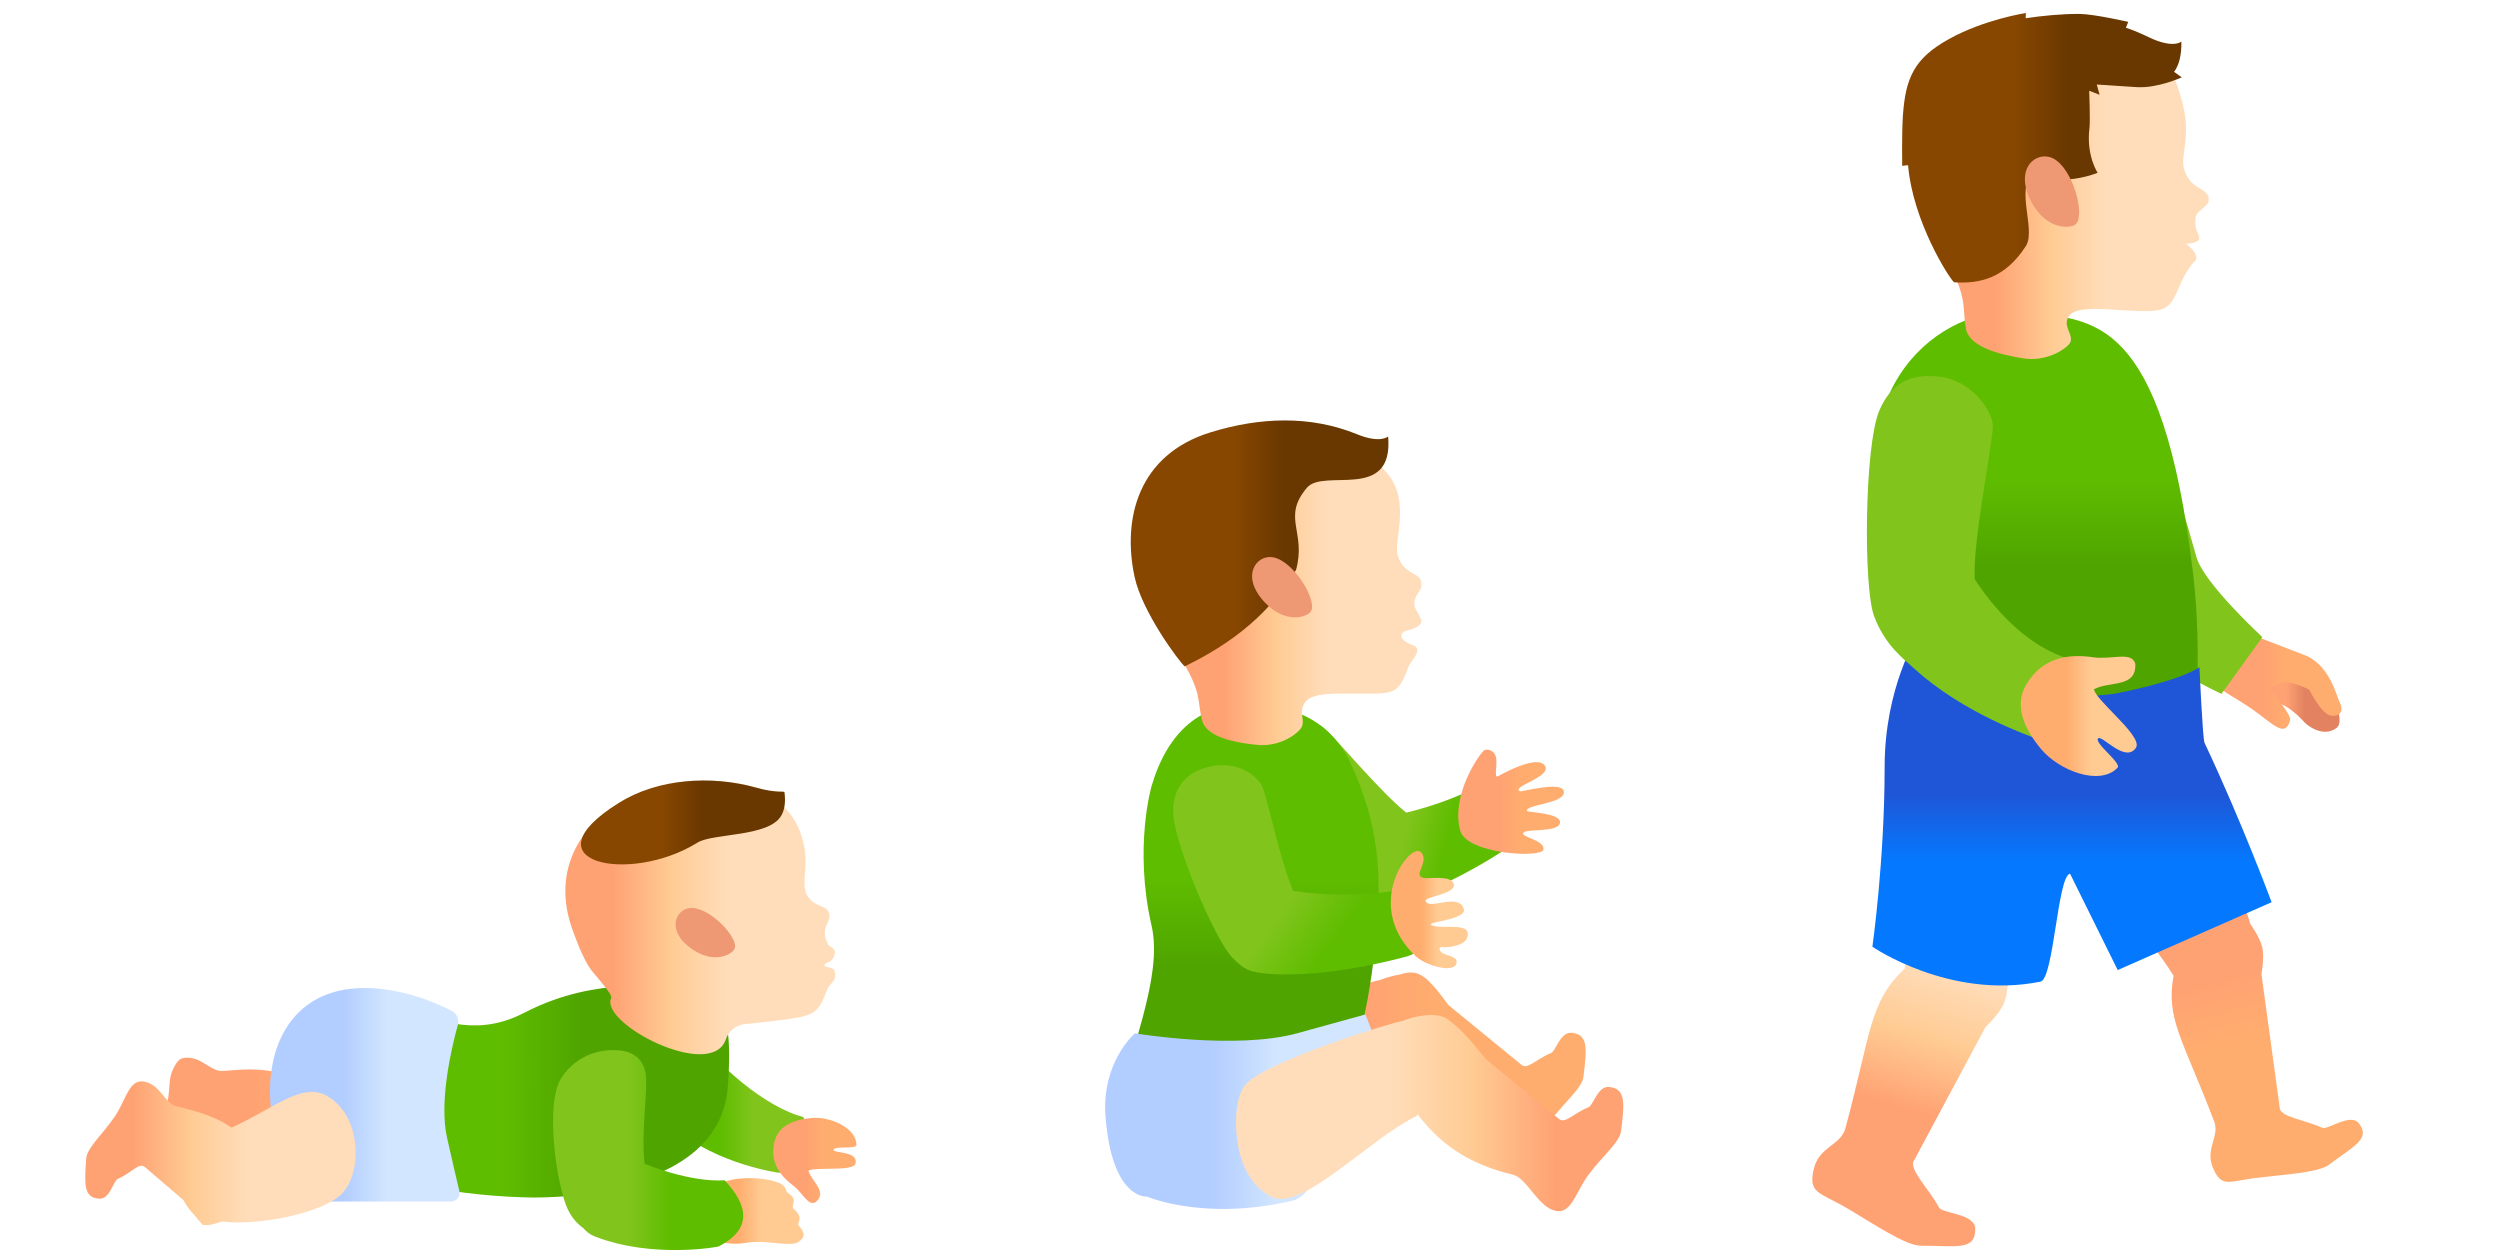 <svg enable-background="new 0 0 192 96" height="96" viewBox="0 0 192 96" width="192" xmlns="http://www.w3.org/2000/svg" xmlns:xlink="http://www.w3.org/1999/xlink"><linearGradient id="a"><stop offset=".384" stop-color="#5fbd00"/><stop offset=".601" stop-color="#80c41c"/></linearGradient><linearGradient id="b" gradientTransform="matrix(1 0 0 -1 0 96)" gradientUnits="userSpaceOnUse" x1="51.08" x2="62.241" xlink:href="#a" y1="10.478" y2="10.478"/><linearGradient id="c" gradientTransform="matrix(1 0 0 -1 0 96)" gradientUnits="userSpaceOnUse" x1="26.903" x2="56.004" y1="12.159" y2="12.159"><stop offset=".399" stop-color="#5fbd00"/><stop offset=".614" stop-color="#4fa400"/></linearGradient><linearGradient id="d"><stop offset=".175" stop-color="#ffa273"/><stop offset=".39" stop-color="#ffcb93"/><stop offset=".602" stop-color="#ffddba"/></linearGradient><linearGradient id="e" gradientTransform="matrix(1 0 0 -1 0 96)" gradientUnits="userSpaceOnUse" x1="43.429" x2="64.14" xlink:href="#d" y1="25.531" y2="25.531"/><linearGradient id="f"><stop offset=".4" stop-color="#874700"/><stop offset=".6" stop-color="#693700"/></linearGradient><linearGradient id="g" gradientTransform="matrix(1 0 0 -1 0 96)" gradientUnits="userSpaceOnUse" x1="44.621" x2="60.295" xlink:href="#f" y1="32.839" y2="32.839"/><linearGradient id="h"><stop offset=".393" stop-color="#ffad6e"/><stop offset=".61" stop-color="#ffcb93"/></linearGradient><linearGradient id="i" gradientTransform="matrix(1 0 0 -1 0 96)" gradientUnits="userSpaceOnUse" x1="53.506" x2="61.714" xlink:href="#h" y1="2.991" y2="2.991"/><linearGradient id="j" gradientTransform="matrix(1 0 0 -1 0 96)" gradientUnits="userSpaceOnUse" x1="42.459" x2="57.08" y1="7.679" y2="7.679"><stop offset=".399" stop-color="#80c41c"/><stop offset=".617" stop-color="#5fbd00"/></linearGradient><linearGradient id="k"><stop offset=".396" stop-color="#ffa273"/><stop offset=".607" stop-color="#ffad6e"/></linearGradient><linearGradient id="l" gradientTransform="matrix(1 0 0 -1 0 96)" gradientUnits="userSpaceOnUse" x1="59.381" x2="65.763" xlink:href="#k" y1="6.872" y2="6.872"/><linearGradient id="m" gradientTransform="matrix(1 0 0 -1 0 96)" gradientUnits="userSpaceOnUse" x1="11.926" x2="30.834" xlink:href="#k" y1="10.418" y2="10.418"/><linearGradient id="n"><stop offset=".386" stop-color="#b2cdff"/><stop offset=".621" stop-color="#d3e6ff"/></linearGradient><linearGradient id="o" gradientTransform="matrix(1 0 0 -1 0 96)" gradientUnits="userSpaceOnUse" x1="20.741" x2="35.292" xlink:href="#n" y1="11.933" y2="11.933"/><linearGradient id="p" gradientTransform="matrix(1 0 0 -1 0 96)" gradientUnits="userSpaceOnUse" x1="6.546" x2="27.319" xlink:href="#d" y1="7.431" y2="7.431"/><linearGradient id="q" gradientTransform="matrix(1 0 0 -1 0 96)" gradientUnits="userSpaceOnUse" x1="93.208" x2="121.783" xlink:href="#k" y1="14.182" y2="14.182"/><linearGradient id="r" gradientTransform="matrix(1 0 0 -1 0 96)" gradientUnits="userSpaceOnUse" x1="116.652" x2="102.298" xlink:href="#a" y1="30.315" y2="33.772"/><linearGradient id="s"><stop offset=".386" stop-color="#4fa400"/><stop offset=".601" stop-color="#5fbd00"/></linearGradient><linearGradient id="t" gradientTransform="matrix(1 0 0 -1 0 96)" gradientUnits="userSpaceOnUse" x1="95.801" x2="95.801" xlink:href="#s" y1="8.98" y2="41.873"/><linearGradient id="u" gradientTransform="matrix(1 0 0 -1 0 96)" gradientUnits="userSpaceOnUse" x1="90.862" x2="109.168" xlink:href="#d" y1="49.85" y2="49.85"/><linearGradient id="v" gradientTransform="matrix(1 0 0 -1 0 96)" gradientUnits="userSpaceOnUse" x1="86.84" x2="106.632" xlink:href="#f" y1="54.267" y2="54.267"/><linearGradient id="w" gradientTransform="matrix(1 0 0 -1 0 96)" gradientUnits="userSpaceOnUse" x1="84.875" x2="106.173" xlink:href="#n" y1="10.618" y2="10.618"/><linearGradient id="x" gradientTransform="matrix(1 0 0 -1 0 96)" gradientUnits="userSpaceOnUse" x1="109.068" x2="92.378" xlink:href="#a" y1="19.404" y2="31.616"/><linearGradient id="y" gradientTransform="matrix(1 0 0 -1 0 96)" gradientUnits="userSpaceOnUse" x1="106.814" x2="112.739" xlink:href="#h" y1="26.143" y2="26.143"/><linearGradient id="z"><stop offset=".398" stop-color="#ffddba"/><stop offset=".61" stop-color="#ffcb93"/><stop offset=".825" stop-color="#ffa273"/></linearGradient><linearGradient id="A" gradientTransform="matrix(1 0 0 -1 0 96)" gradientUnits="userSpaceOnUse" x1="94.925" x2="124.672" xlink:href="#z" y1="10.507" y2="10.507"/><linearGradient id="B" gradientTransform="matrix(1 0 0 -1 0 96)" gradientUnits="userSpaceOnUse" x1="111.99" x2="120.105" xlink:href="#k" y1="34.424" y2="34.424"/><linearGradient id="C" gradientTransform="matrix(1 0 0 -1 0 96)" gradientUnits="userSpaceOnUse" x1="172.854" x2="179.678" y1="42.448" y2="42.448"><stop offset=".396" stop-color="#ffa273"/><stop offset=".608" stop-color="#e28261"/></linearGradient><linearGradient id="D" gradientTransform="matrix(1 0 0 -1 0 96)" gradientUnits="userSpaceOnUse" x1="169.757" x2="179.835" xlink:href="#k" y1="43.643" y2="43.643"/><linearGradient id="E" gradientTransform="matrix(1 0 0 -1 0 96)" gradientUnits="userSpaceOnUse" x1="159.548" x2="173.748" xlink:href="#a" y1="56.506" y2="56.506"/><linearGradient id="F" gradientTransform="matrix(1 0 0 -1 0 96)" gradientUnits="userSpaceOnUse" x1="156.341" x2="156.341" xlink:href="#s" y1="40.176" y2="72.104"/><linearGradient id="G" gradientTransform="matrix(1 0 0 -1 0 96)" gradientUnits="userSpaceOnUse" x1="149.759" x2="169.633" xlink:href="#d" y1="79.979" y2="79.979"/><linearGradient id="H" gradientTransform="matrix(1 0 0 -1 0 96)" gradientUnits="userSpaceOnUse" x1="146.09" x2="167.551" xlink:href="#f" y1="84.641" y2="84.641"/><linearGradient id="I" gradientTransform="matrix(1 0 0 -1 0 96)" gradientUnits="userSpaceOnUse" x1="152.45" x2="145.074" xlink:href="#z" y1="31.63" y2="6.474"/><linearGradient id="J" gradientTransform="matrix(1 0 0 -1 0 96)" gradientUnits="userSpaceOnUse" x1="167.603" x2="173.794" xlink:href="#k" y1="29.796" y2="6.616"/><linearGradient id="K" gradientTransform="matrix(1 0 0 -1 0 96)" gradientUnits="userSpaceOnUse" x1="159.137" x2="159.137" y1="45.156" y2="19.575"><stop offset=".395" stop-color="#1f56d7"/><stop offset=".602" stop-color="#0479ff"/></linearGradient><linearGradient id="L" gradientTransform="matrix(1 0 0 -1 0 96)" gradientUnits="userSpaceOnUse" x1="155.199" x2="164.108" xlink:href="#h" y1="41.003" y2="41.003"/><path clip-rule="evenodd" d="m51.84 86.69c-2.39-1.96 1.49-7.04 3.12-5.4 3.93 3.97 6.73 4.49 6.73 4.49 1.03 2.23.76 3.85-1.85 4.29-.01.01-4.65-.62-8-3.38z" fill="url(#b)" fill-rule="evenodd"/><path d="m55.9 83.41c.56-7.53-1.33-6.95-4.54-7.53 0 0-5.5-1-11.01 1.86-3.29 1.72-6.15 1.12-10.36-.82-2.89-1.33-3.21 3.14-3.07 6.49.16 3.75 1.19 5.64 2.49 6.82 0 0 4.02 1.53 10.94 1.73 1.8.06 5-.12 7.26-.79 3.21-.94 7.92-2.65 8.29-7.76z" fill="url(#c)"/><path clip-rule="evenodd" d="m55.74 79.83c-1.11 3.22-9.72-1.23-8.8-3.18.14-.31-1.38-1.86-1.71-2.4-.55-.91-.91-1.89-1.2-2.67-1.92-5.06 1.03-8.62 3.9-10.07 1.52-.78 3.13-1.26 4.76-1.46 1.78-.21 3.57-.08 5.33.41.2.06.39.15.58.28 1.47 1.01 2.69 1.82 3.18 4.36.29 1.56-.31 2.94.26 3.75.32.45.68.61.99.74.36.15.65.27.67.78.01.39-.33.67-.35 1.2-.01.44.05.45.22.91.12.31.66.29.53.82-.16.65-.67.6-.75.74-.2.39.64.09.75.55.19.79-.35.89-.53 1.33-.81 2.05-.92 2.09-4.13 2.49-.51.07-1.47.16-2.25.24-.66.07-1.24.54-1.45 1.18z" fill="url(#e)" fill-rule="evenodd"/><path d="m58.03 60.48c-3.39-.94-7.49-.71-10.5 1.18-7.3 4.56.81 6.31 6.04 3.05 1.18-.73 5.46-.42 6.42-2.05.25-.42.36-1 .26-1.8-.01-.16-.51.1-2.22-.38z" fill="url(#g)"/><path d="m53.19 72.92c1.74 1.16 3.07.35 3.23-.07.34-.79-1.88-3.18-3.37-3.12-1.18.06-1.95 1.79.14 3.19" fill="#ee9973"/><path d="m61.33 95.38c.48-.35.55-.65 0-1.27-.16-.19.47-.53-.36-1.25-.32-.27.4-.67-.41-1.2-.34-.22 0-.56-.91-.88-1.27-.45-3.26-.35-4.02 0-1.45.67-2.12 2.05-2.12 3.22 0 .78 1.38 1.33 1.65 1.38 1.93.32 1.78 0 3.03 0 1.21 0 2.65.35 3.14 0z" fill="url(#i)"/><path clip-rule="evenodd" d="m55.65 90.64s-2.2.29-6.14-1.26c-.27-2.07.16-5.02.12-6.43-.01-.95-.4-2.25-2.36-2.3-1.73-.06-3.26.74-4.16 2.14-1.29 2-.36 8.23.48 10.05.31.67.74 1.15 1.21 1.48.24.28.53.51.91.65 4.43 1.72 9.49.78 9.49.76 2.57-1.35 2.29-3.11.45-5.09z" fill="url(#j)" fill-rule="evenodd"/><path d="m60.9 91.04c-.89-.67-1.81-1.72-1.43-3.32.29-1.29 1.54-1.74 2.87-1.86 1.45-.13 3.46.79 3.43 2.08.01.16-.44.18-.88.19s-.89.01-.87.19c.04.26 1.88.08 1.69 1.02-.07.38-1.03.41-1.95.42-.73.01-1.43.01-1.67.15.25.87 1.49 1.59.56 2.41-.01.01-.02.01-.04.02-.56.29-.97-.75-1.71-1.3z" fill="url(#l)"/><path d="m30.52 89.57c.94-.28-.4-9.04-1.55-8.62-1.58.59-3.42 1.72-5.6 2.28-2.26-1.43-4.73-1.09-6.24-.98-.96.06-1.56-1.03-2.76-1.02-.51.01-.69.12-1.05.82-.39.79-.24 1.29-.42 2.38-.14.79-.91 2.5-.95 3.16-.06.89.13 2.07.25 2.22 1.35 1.75 2.68-2.92 4.09-2.34l4.15 1.67c.36.15.49.67 1.36 1.02l.04.01c0-.01.04-.01.08-.01.02.01.05.02.04.04.64.11 1.19-.21 1.48-.15 1.7.33 4.83.18 7.08-.48z" fill="url(#m)"/><path d="m34.34 87.42c-.65-2.83.36-7.04.82-8.7.12-.42-.07-.87-.45-1.08-1.16-.6-3.74-1.73-6.59-1.76-6.02-.07-8.09 5.09-7.18 10.21.22 1.29 2.01 1.4 4.34 3.01 1.05.73-2.2 3.18-2.2 3.18s8.8 0 11.56 0c.2 0 .39-.09.51-.25.13-.15.16-.36.13-.55-.18-.73-.47-2.02-.94-4.06z" fill="url(#o)"/><g clip-rule="evenodd" fill-rule="evenodd"><path d="m27 86.56c-.34-1-.96-1.88-1.92-2.41-1.94-1.07-4.2 1.09-7.3 2.45-1.47-1.01-3.12-1.35-4.21-1.63-.93-.25-1.14-1.46-2.28-1.85-1.36-.46-1.56 1.28-2.47 2.62s-2.14 2.41-2.2 3.23c-.14 1.96-.21 3.01.98 3.09.86.06 1.09-1.36 1.45-1.52 1.05-.46 1.63-1.29 2.08-.91l2.96 2.54c.21.41.52.83.93 1.25.11.15.24.32.42.49.07.13.14.15.13.18.06-.01.11-.01.15-.02l.01.01c.65.06 1.16-.31 1.47-.26 2.45.32 7.67-.59 9.14-2.23.95-1.06 1.28-3.22.66-5.03z" fill="url(#p)"/><path d="m120.73 79.32c-.92-.11-1.23 1.41-1.62 1.56-1.14.45-1.81 1.32-2.28.88l-5.54-4.53c-.2-.19-.79-1.14-1.51-1.82-.09-.12-.21-.22-.34-.31-.28-.22-.59-.38-.88-.4-.36-.04-.71.02-1.02.14-.86.13-1.6.44-1.6.44-.13-.08-10.81 3.12-12.11 5.01-.83 1.22-.81 4.23 0 6.11.45 1.03 1.16 1.92 2.19 2.4 2.28 1.06 7.46-4.48 10.99-6.21 1.48 1.54 3.36 2.75 6.3 3.46 1 .24 1.81 2.23 3.02 2.7 1.45.55 1.74-1.31 2.78-2.7 1.03-1.4 2.41-2.49 2.5-3.37.26-2.11.39-3.22-.88-3.36z" fill="url(#q)"/><path d="m114.29 60s-2.47 1.49-6.29 2.41c-1.85-1.46-5.15-5.4-6.11-6.3-.62-.61-1.74-1.29-3.22.05-1.31 1.19-1.91 2.8-1.67 4.36.22 1.49 7.49 9.24 9.03 9 4.69-.79 10.49-4.88 10.49-4.89 1.51-2.51.37-3.88-2.23-4.63z" fill="url(#r)"/></g><path d="m95.71 54.14c-3.41-.13-6.02 1.99-7.27 6.23 0 0-1.38 4.72 0 10.72.92 3.99-1.79 9.75-2.67 14.52-.64 3.48 7.3-.59 10.81-.87 3.93-.32 5.93-1.53 7.2-3.01 0 0 1.69-4.52 2.06-12.16.21-4.26-.54-7.47-2.06-10.84-2.32-5.13-7.71-4.58-8.07-4.59z" fill="url(#t)"/><path d="m104 35.34c-6.57-1.09-6.47 1.54-6.82 2.22-2.06 3.99-4.07 10.1-4.07 10.1l-2.25 3.2c1.46 2.41 1.09 3.07 1.46 4.46.35 1.38 2.8 1.75 4.28 1.89 1.38.13 2.68-.54 3.25-1.2.56-.66-.29-1.29.47-2.18.56-.65 2.56-.55 3.13-.56 3.59-.02 3.87.27 4.7-2.02.19-.51 1.12-1.28.47-1.66-1.23-.41-1.23-1.02-.51-1.18.73-.15 1.12-.51 1.05-.75-.14-.52-.61-.93-.54-1.41.08-.59.51-.85.54-1.27.05-.56-.25-.72-.64-.94-.32-.19-.71-.4-1-.94-.52-.96 0-1.95 0-3.72 0-2.54-1.25-3.15-1.58-3.76-.44-.15-1.67-.24-1.94-.28z" fill="url(#u)"/><path d="m104.22 33.35c-3.6-1.47-7.48-1.31-11.24-.15-5.6 1.72-6.8 6.68-5.84 11.12.58 2.69 3.45 6.54 3.85 6.86 2.66-1.31 6.15-3.41 8.55-7.42.8-2.94-1.12-3.99.83-6.3 1.29-1.54 6.67 1.11 6.24-3.93-.01-.02-.58.56-2.39-.18z" fill="url(#v)"/><path d="m97.15 46.28c1.6 1.68 3.23 1.11 3.52.69.55-.78-1.28-3.88-2.9-4.17-1.29-.23-2.54 1.46-.62 3.48" fill="#ee9973"/><path d="m99.61 79.36c-4.72 1.29-12.45 0-12.45 0s-2.56 2.19-2.26 6.35c.49 6.46 3.19 6.19 3.19 6.19s4.37 1.89 11.1.33c1.69-.39 1.66-2.32 3.57-4.99.86-1.2 3.41-3.15 3.41-3.15s-.02-2.12-.24-3.13c-.22-1.02-1.07-3.05-1.07-3.05s-.52.15-5.25 1.45z" fill="url(#w)"/><path clip-rule="evenodd" d="m107.54 68.33s-3.55.79-8.22.09c-.98-2.27-1.89-6.71-2.33-7.9-.28-.82-1.92-2.27-4.35-1.58-1.69.48-2.58 1.69-2.54 3.49.05 2.27 3.21 9.78 4.55 11.12.68.68 1.06 1.01 2.01 1.15 4.7.67 11.5-1.27 11.5-1.28 2.08-.72 1.59-3.53-.62-5.09z" fill="url(#x)" fill-rule="evenodd"/><path d="m109.2 65.52c.53.8-.78 1.76.18 1.92.29.05 1.93-.21 2.23.35.47.86-2.22 1.06-2.12 1.4.22.75 2.54-.67 2.93.62.15.49-.93.75-1.73.93-.58.13-1.01.22-.71.33.86.33 3.03-.29 2.72.87-.12.46-.61.66-1.33.78-.58.09-.81-.08-.81.14 0 .56 1.31.47 1.31.99 0 1-2.34.34-3.15-.42-3.66-3.45-1.14-7.74.05-8.06.18-.04.33.01.43.15z" fill="url(#y)"/><path clip-rule="evenodd" d="m123.61 83.48c-.92-.11-1.23 1.41-1.62 1.56-1.14.45-1.81 1.32-2.28.88l-5.54-4.53c-.25-.22-1.63-2.14-2.8-2.96-1.12-1.08-3.72 0-3.72 0-.13-.08-10.81 3.12-12.11 5.01-.83 1.22-.81 4.23 0 6.11.45 1.03 1.16 1.92 2.19 2.4 2.29 1.07 7.51-4.54 11.05-6.23 0 0 .04-.06.09-.14 1.63 2.12 3.66 3.76 7.33 4.64 1 .24 1.82 2.23 3.02 2.7 1.45.55 1.74-1.31 2.78-2.7 1.03-1.4 2.41-2.49 2.5-3.37.26-2.1.38-3.23-.89-3.37z" fill="url(#A)" fill-rule="evenodd"/><path d="m113.97 57.63c-.39.34-2.55 3.42-1.83 6.15.48 1.83 6.3 2.15 6.4 1.46.09-.74-1.76-.94-1.55-1.28s2.62 0 2.81-.73c.2-.8-2.46-.83-2.52-.95-.22-.49 3.02-.56 2.82-1.51-.12-.53-1.39-.35-2.33-.18-.53.09-.95.2-1.02.18-.82-.33 2.55-1.13 1.88-1.99-.62-.81-3.21.62-3.56.83-.42.25.04-1.07-.24-1.63-.13-.28-.42-.41-.64-.41-.09 0-.17.03-.22.06z" fill="url(#B)"/><path clip-rule="evenodd" d="m175.49 50.91 3.54 2.33s1.14 2.15.4 2.68c-1.13.81-2.39-.39-2.39-.39s-.82-.92-1.55-1.31c-.73-.38-2.63-.99-2.63-.99z" fill="url(#C)" fill-rule="evenodd"/><path clip-rule="evenodd" d="m173 48.78s2.01.76 3.97 1.52c1.96.75 2.46 3.13 2.75 3.72.29.58 0 1.02-.71.94s-1.66-1.99-1.66-1.99-1.03-.56-1.87-.56c-.67 0-1.19.56-1.18.56s1.72 1.89 1.58 2.36c-.4 1.39-1.32.25-2.89-.85-1.58-1.09-2.12-1.2-2.66-1.85-1.5-1.77.11-4.19 2.67-3.85z" fill="url(#D)" fill-rule="evenodd"/><path clip-rule="evenodd" d="m160.27 25.69c3.5.01 7.11 12.43 8.42 17.1.56 2 5.06 6.14 5.06 6.14l-3.14 4.36c-4.89-2.29-7.51-4.9-9.13-8.77-2.24-5.44-2.37-11.88-1.21-18.83z" fill="url(#E)" fill-rule="evenodd"/><path d="m155.76 23.98c-6.1-.85-14.24 4.92-11.18 17.19 1.09 4.4 2.69 12.26 3.14 12.96 2.08 3.34 8.63.88 12.42-.08 4.23-1.08 7.49.34 8.6-1.53 0 0 .22-3.9-.31-8.44-2.38-20.1-7.81-19.43-12.67-20.1z" fill="url(#F)"/><path d="m164.67 4.95c-6.86-1.6-6.93 1.18-7.35 1.88-2.45 4.06-4.97 10.38-4.97 10.38l-2.59 3.22c1.36 2.65.94 3.32 1.22 4.81.28 1.48 2.83 2.03 4.39 2.28 1.45.24 2.87-.39 3.5-1.05.65-.66-.72-1.45.15-2.33.63-.65 3.23-.35 3.85-.32 3.77.21 3.66.11 4.7-2.26.18-.4.66-1.2.98-1.49.53-.48-.67-1.35-.67-1.35s1.27 0 .99-.62c-.24-.52-.32-.88-.24-1.4.07-.52.92-.81.99-1.26.09-.59-.36-.75-.75-1.01-.33-.21-.72-.47-.99-1.06-.48-1.06 0-1.61.01-3.47.01-1.75-.86-3.86-1.16-4.52-.48-.19-1.79-.37-2.06-.43z" fill="url(#G)"/><path d="m165.03 2.86c-.58-.28-1.16-.53-1.76-.73l.18-.45s-2.63-.6-3.72-.61c-1.41-.01-2.87.14-4.16.33l.02-.4s-3.19.48-5.93 2.01c-2.66 1.48-3.32 2.98-3.52 5.91-.09 1.42-.05 3.82-.05 3.82s.45-.07.45-.04c.38 4.33 3.13 8.62 3.53 8.98 1.94.13 3.92-.29 5.52-2.79.86-1.34-1.15-5.08 1-5.77.98-.32 1.66.73 2.3.66 1.33-.13 2.21-.51 2.21-.51s-.89-1.31-.63-3.43c.07-.56-.02-2.87-.02-2.87l.8.31-.22-.79s1.45.09 3.05.2c1.61.11 3.48-.75 3.48-.75l-.59-.42c.36-.49.58-1.23.56-2.33-0 .01-.63.57-2.5-.33z" fill="url(#H)"/><path d="m156.01 15.51c1.14 2.16 2.98 2.06 3.39 1.72.79-.64-.19-4.32-1.75-5.08-1.25-.6-3.01.76-1.64 3.36" fill="#ee9973"/><path clip-rule="evenodd" d="m153.9 77.06c-.35.83-1.42 1.83-1.42 1.83l-5.47 10.21c-.49.67 1.16 2.21 1.9 3.63.25.48 2.79.45 2.79 1.66 0 1.68-1.41 1.28-4.2 1.28-1.16 0-3.8-1.8-5.77-2.95-1.98-1.15-2.92-1.06-2.41-3.02.42-1.65 2.07-1.75 2.41-3.06 1.98-7.36 1.82-9.7 4.55-12.25.54-7.51-2.43-13.16 0-15.37 1.15-1.05 2.62-1.47 4.1-1.47 2.7 0 5.47 1.42 6.46 3.18 1.53 2.7-2.59 14.1-2.59 14.1s-.01 1.42-.35 2.23z" fill="url(#I)" fill-rule="evenodd"/><path clip-rule="evenodd" d="m173.74 72.74c.18.79-.06 2.08-.06 2.08l1.4 10.23c-.01.75 1.98.95 3.25 1.56.42.21 2.21-1.19 2.85-.32.87 1.2-.34 1.68-2.33 3.17-.83.62-3.63.76-5.64 1.01s-2.62.82-3.29-.86c-.55-1.41.56-2.36.13-3.48-2.41-6.31-3.73-7.9-3.12-11.19-3.5-5.66-8.55-8.08-7.97-10.97.28-1.36 1.11-2.46 2.15-3.26 1.93-1.46 4.63-1.93 6.24-1.21 2.49 1.11 5.47 11.45 5.47 11.45s.74 1.03.92 1.79z" fill="url(#J)" fill-rule="evenodd"/><path d="m162.34 53.29c-9.29 1.16-15.08-4.46-15.08-4.46s-2.52 3.95-2.52 10.07c0 7.18-.94 13.81-.94 13.81s5.93 4.09 12.91 2.68c1.02-.2 1.31-8.14 2.27-8.29l3.66 7.4 11.82-5.21s-2.28-6.15-5.15-12.24c-.15-.32-.39-5.81-.39-5.81s-1.25 1.01-6.58 2.05z" fill="url(#K)"/><path clip-rule="evenodd" d="m159.82 50.77s-4.1-.16-8.16-6.28c-.16-2.94 1.31-9.98 1.39-11.68.08-1.11-1.54-3.57-4.07-3.88-2.22-.27-3.73.44-4.66 2.63-1.12 2.66-1.23 13.51-.39 15.76.85 2.26 2.26 3.27 3.12 4.06 3.74 3.42 9.09 5.24 9.09 5.24 3.71.15 4.44-2.5 3.68-5.85z" fill="#80c41c" fill-rule="evenodd"/><path d="m160.75 50.48c-1.67-.25-3.75-.12-5.07 1.99-1.07 1.69-.22 3.49 1.06 5.04 1.4 1.69 4.52 2.87 5.88 1.46.19-.16-.27-.66-.74-1.14s-.93-.98-.73-1.13c.32-.24 2.08 1.93 2.89.73.32-.48-.66-1.54-1.63-2.54-.76-.79-1.51-1.54-1.6-1.95 1.2-.66 3.28-.08 3.18-1.96 0-.02-.01-.05-.02-.06-.3-.9-1.84-.24-3.22-.44z" fill="url(#L)"/></svg>